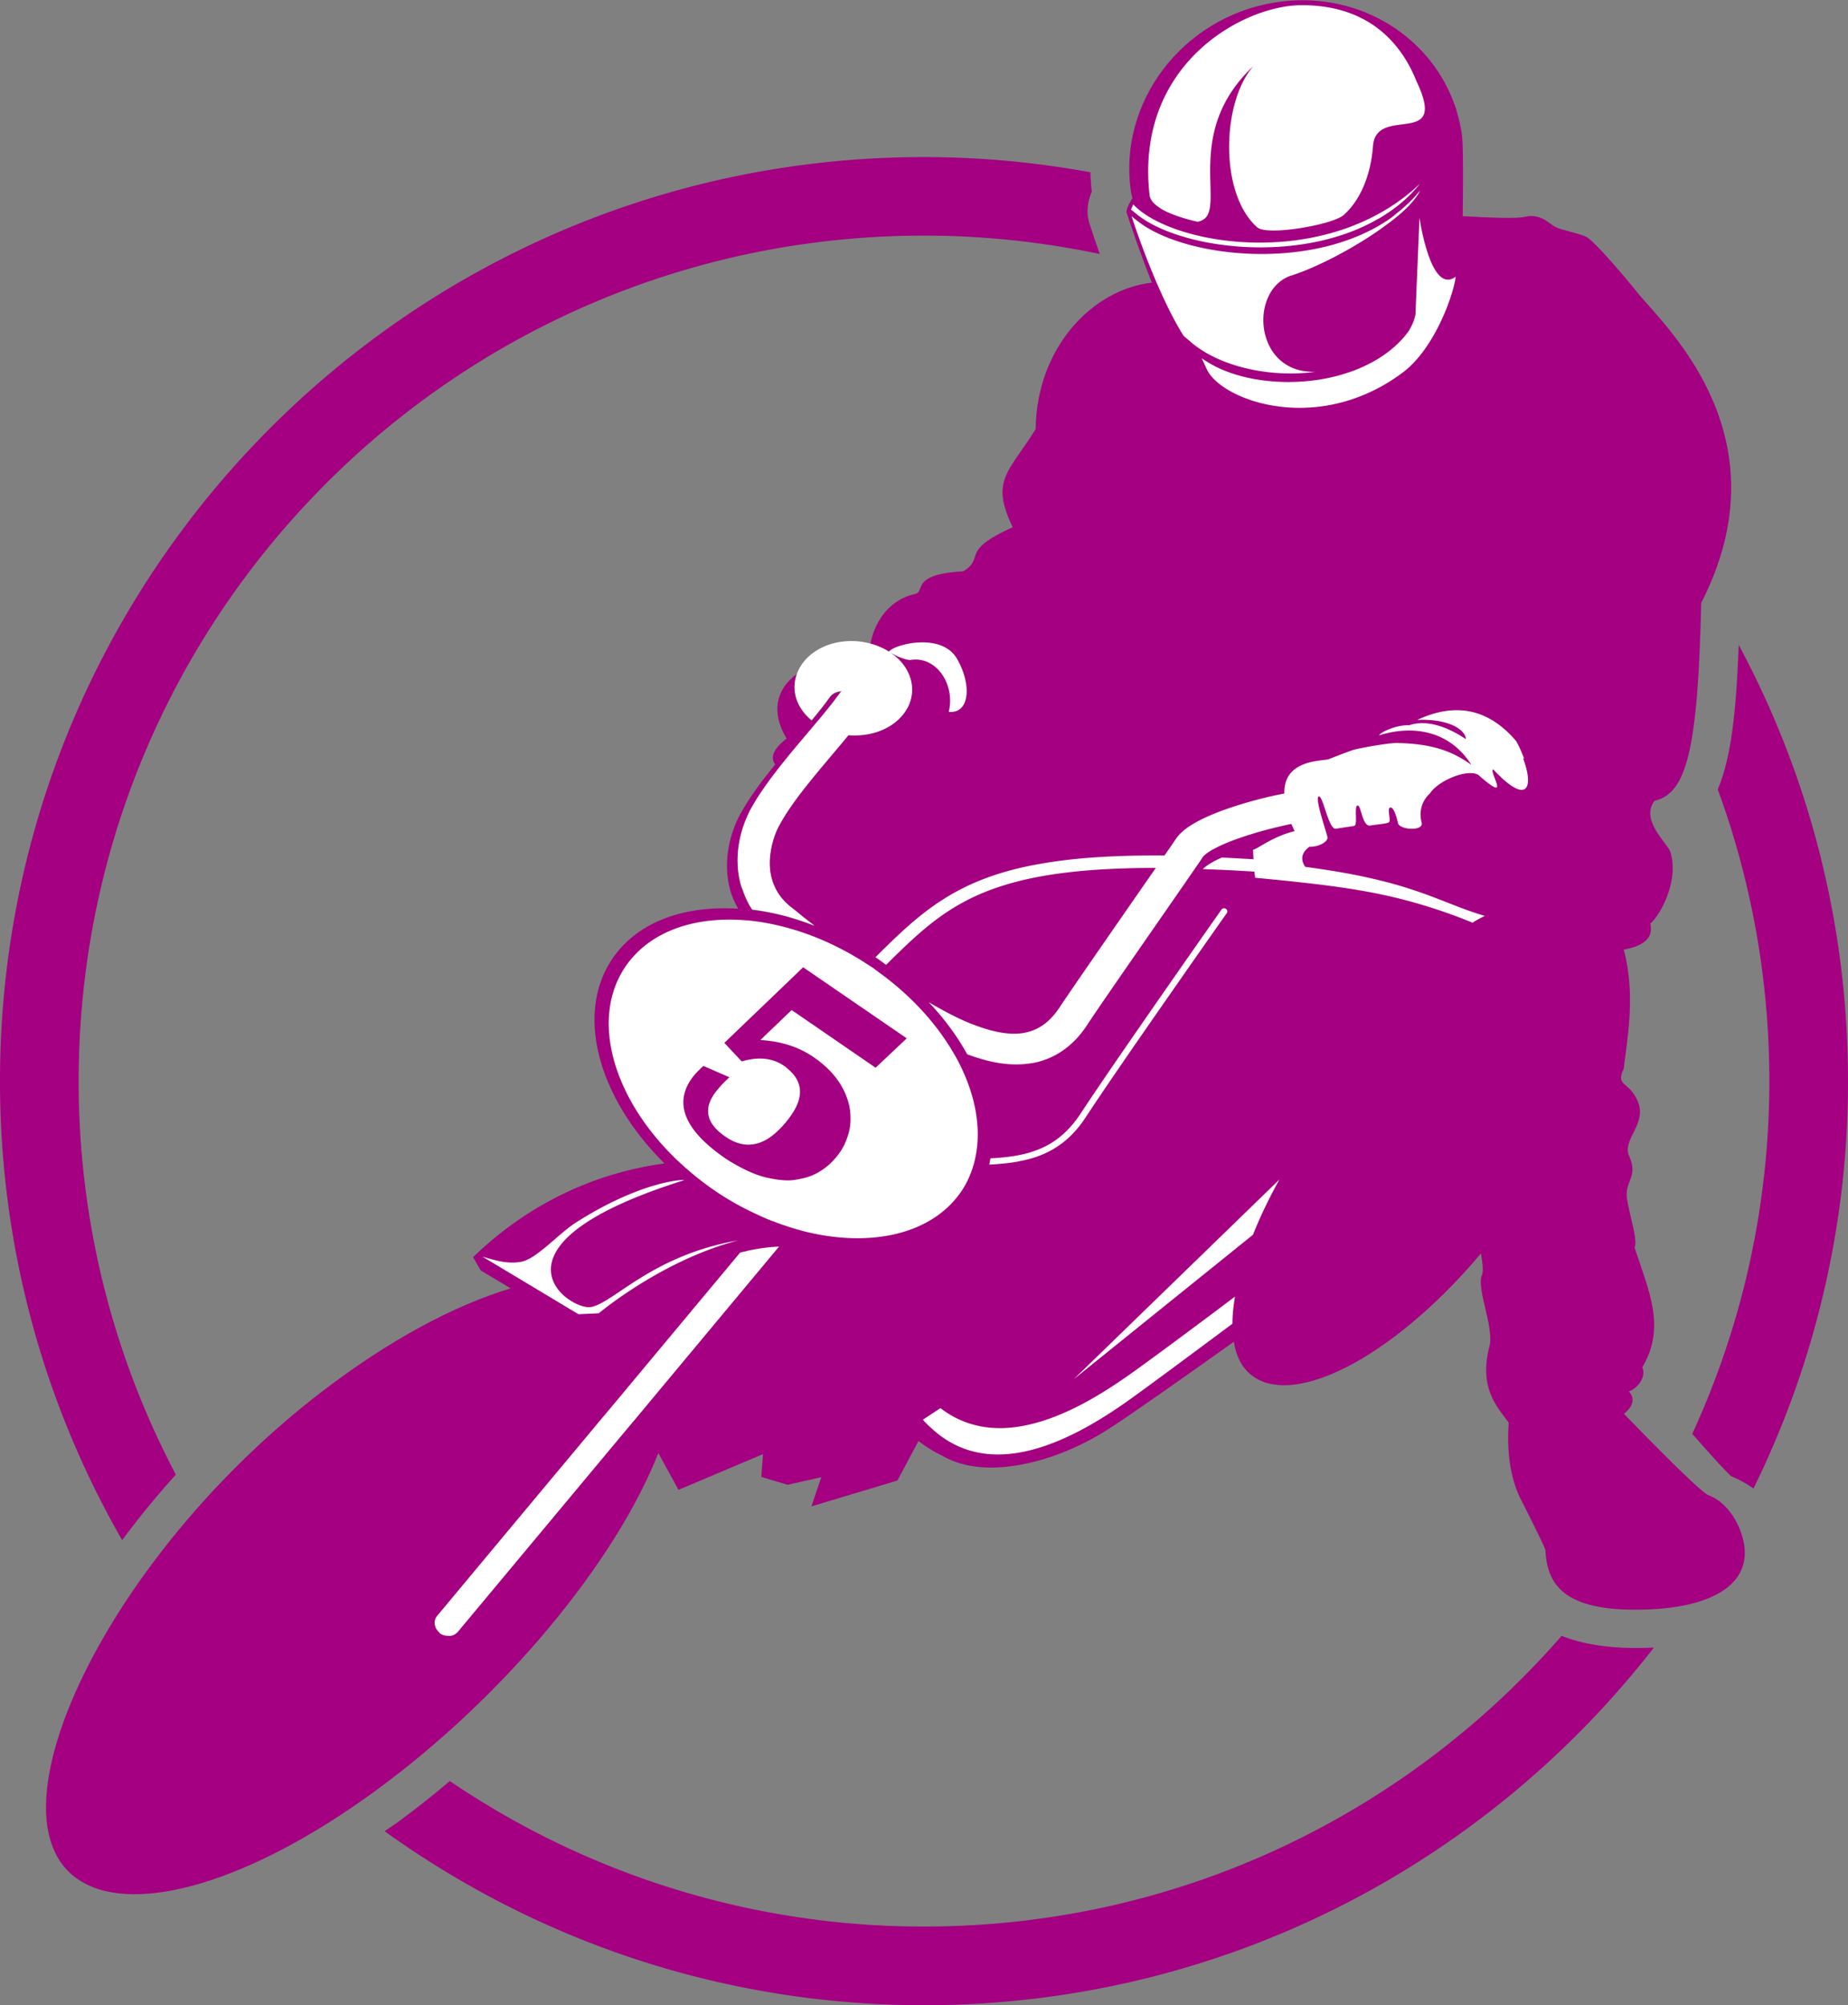 <svg id="_レイヤー_2" xmlns="http://www.w3.org/2000/svg" viewBox="0 0 138.61 150.38"><rect x="0" y="0" width="138.61" height="150.38" fill="#808080" stroke="none"/><defs><style>.cls-2,.cls-3{stroke-width:0}.cls-2{fill:#a40081}.cls-3{fill:#fff}</style></defs><g id="autorace"><path d="M48.49 97c.98.7 1.67 1.67 2.05 2.91l4.98-5.97c-2.55.65-5.07 1.9-7.02 3.06z" stroke-width="0" fill="none"/><path class="cls-3" d="M82.52 54.12c1.04-.27 1.54.45 3.07-.77 2.31-.56 4.27-.96 5.04-.95-1.84-3.74-.02-2.31.05-4.51.06-1.68.67-3.94.45-4.89-1.69.41-2.56-1.51-3.48-2.12-1.13-.76-2.63 2.96-2.63 2.96s.3 2.29-.31 3.38c-.61 1.09-3.01 1.68-3.01 1.68s-1.07 3.48-2.54 3.84c-1.46.35-5.63 1.36-4.63 3.57.53-.13 4.23-1.18 7.99-2.16z"/><path class="cls-2" d="M117.13 122.68c-11.62 13.35-28.73 21.8-47.82 21.8a63.16 63.16 0 01-35.57-10.91 75.222 75.222 0 01-3.9 3.08c-.33.24-.66.45-.99.68 11.39 8.2 25.35 13.05 40.46 13.05 22.26 0 42.06-10.51 54.74-26.82h-.01c-.47.02-.91.03-1.34.03-2.24 0-4.08-.32-5.57-.91zM13.19 110.59A63.094 63.094 0 015.9 81.08c0-35.02 28.39-63.41 63.4-63.41 4.52 0 8.93.48 13.19 1.38-.32-.9-.58-1.69-.75-2.22-.31-.9-.15-1.75.15-2.46-.06-.49-.09-.97-.1-1.45-4.05-.74-8.21-1.14-12.48-1.14C31.03 11.77 0 42.8 0 81.08c0 12.53 3.34 24.28 9.16 34.42 1.24-1.66 2.58-3.31 4.03-4.91zm119.52-29.51c0 9.44-2.08 18.39-5.78 26.45 1.27 1.45 2.39 2.69 2.92 3.18.66.27 1.2.59 1.67.92a69.069 69.069 0 007.09-30.55c0-11.84-2.97-22.98-8.2-32.72-.17 4.67-.51 8.34-1.57 10.84 2.5 6.82 3.87 14.19 3.87 21.88zm-89.46 24.08c-3.1.02-9.21 2.89-16.42 9.23-8.73 7.72-13.13 15.22-13.17 18.69 0 .45.08.86.26 1.19.09.22.55.79 1.74.79h.12v-.77c-1.12-.03-1.11-.31-1.18-.38-.1-.19-.16-.46-.16-.83-.04-2.94 4.26-10.53 12.91-18.12 7.1-6.28 13.23-9.05 15.92-9.03 1.37.07 1.18.4 1.31.77l.36-.06.33-.39c-.17-.49-.7-1.14-2-1.08z"/><path class="cls-2" d="M42.88 107.6c-2.49.02-7.34 2.18-13.11 7.01a52.435 52.435 0 00-5.46 5.28l.46.4c1.48-1.68 3.28-3.45 5.39-5.22 5.68-4.78 10.55-6.88 12.73-6.86h.06c.26.02.46.05.6.09l.4-.48c-.24-.13-.53-.23-.96-.22h-.09z"/><path class="cls-2" d="M32 115.09c-1.32 1.07-2.5 2.15-3.52 3.19l.34.33c1.01-1.03 2.17-2.09 3.48-3.16 4.15-3.37 7.69-4.95 9.55-5.15l.43-.51h-.01c-1.95.01-5.75 1.64-10.27 5.29zm-3.17 3.53zm2.08.17c-2.61 2.15-4.25 4.73-3.82 5.8.4 1.01 2.51.4 4.85-1.39.33-.25.65-.52.96-.79-.35-.34-.41-.86-.12-1.21l3.44-4.13c-.39-1.13-2.71-.42-5.31 1.72zm27.75-44.75l-4.35 4.17 1.3 1.39c1.26-.37 2.32-.26 3.17.33.11.08.2.16.29.23 1.14.95 1.22 2.13.2 3.55-.25.36-.51.65-.77.92-1.32 1.37-2.69 1.59-4.1.62-1.4-.96-1.68-2.05-.82-3.25.29-.4.66-.81 1.11-1.21l-1.95-.85c-.38.34-.67.65-.87.93-1.37 1.91-.52 3.92 2.54 6.02.28.19.55.34.83.5.64.36 1.26.65 1.88.83.19.06.38.1.58.14.53.11 1.05.18 1.56.16.31-.02.6-.08.89-.14.37-.08.72-.2 1.04-.37.67-.34 1.26-.85 1.75-1.54.31-.44.51-.89.65-1.35.11-.36.17-.72.18-1.1.01-.42-.02-.85-.14-1.29-.36-1.34-1.23-2.49-2.61-3.44-.58-.4-1.21-.7-1.9-.92a8.39 8.39 0 00-2.11-.37L59 76.09l.36-.34 6.29 4.32 2.32-2.19-7.77-5.33-1.56 1.5z"/><path class="cls-2" d="M84.49 15.9c.4 1.23 1.1 3.28 1.91 5.3-4.34.46-8.65 4.76-8.72 10.98-1.99 3.22-3.44 3.81-1.72 7.36-4.02 1.8-2.03 2.27-3.7 3.3-4.07.24-2.78 1.52-3.64 1.71-2.15.48-3.09 2.38-3.33 3.74 1.61.43 2.86 1.58 3.08 3.01.3 1.94-1.42 3.67-3.83 3.85-.31.02-.61.02-.91 0-1.85 2.24-4.05 4.64-5.18 6.75-.45.8-.98 2.53-.58 3.98.23.85.68 1.62 1.69 2.35l.08.06c.33.28.84.68 1.45 1.15-.74-.29-1.47-.53-2.21-.73-.83-.22-1.66-.37-2.47-.48-.3-.44-.51-.9-.67-1.35-.07-.2-.16-.4-.21-.59-.58-2.31.14-4.39.76-5.55.57-1.04 1.32-2.09 2.13-3.12.9-1.15 1.87-2.27 2.76-3.33.69-.82 1.34-1.6 1.85-2.33.02-.03.06-.05.09-.08-.35.01-.68.15-.89.44-.39.55-.86 1.14-1.36 1.74-.66-.55-1.13-1.26-1.25-2.07-.08-.51-.01-1 .16-1.45-1.51 1.07-2.01 2.81-.78 4.85-1.13.86-1.18 1.49-.86 1.94-1 1.23-1.95 2.5-2.64 3.77-.62 1.17-1.34 3.25-.76 5.56.13.5.35 1 .63 1.49-3.95-.26-7.42.92-9.33 3.59-2.97 4.15-1.22 10.55 3.8 15.51-3.75.5-9.28 2.12-14.36 7.03l.57.99 2.25 1.35c-4.17 1.26-9.08 3.83-14.33 7.88-13.99 10.8-22.58 26.81-20.09 33.81.45 1.28 1.21 2.19 2.23 2.79 4.12 2.5 12.65.06 22.01-6.77 9.64-7.03 18-17.11 21.26-25.36l1.51 2.76 6.34-2.68-.13 1.71 1.97.59 2.53-.57-.74 2.19 6.45-1.94 1.58-2.96c.62.48 1.24.85 1.86 1.14 3.15 1.82 8.48.53 12.58-2.16 1.82-1.19 5.39-3.7 9.22-6.43.04.23.08.47.14.67.26.88.7 1.51 1.29 1.92 2.36 1.73 7.23.1 12.53-4.53 1.61-1.4 3.15-2.99 4.57-4.68.14.79.18 1.37.08 1.6-.44.94.83 3.74.59 5.24-.91 3.3.64 4.77 1.41 5.85-.13 1.89.02 4.16 1.04 6 .06.12 1.71 3.37 1.72 3.58.12 2.83 1.72 4.7 7.9 4.42 3.58-.16 7.05-1.31 7.05-4.25 0-1.46-1-3.67-2.73-4.31-.71-.26-6.33-6.1-6.33-6.1.65-.54.87-1.14.36-1.68.64-.22 1.34-1.07 1.01-1.81 1.79-3.01.5-5.7-.58-8.99.26-.56-.36-2.31-.57-3.67-.19-1.31.87-1.6.17-3.17-.58-1.28 1.41-2.42.62-4.17-.68-1.51-1.66-1.03-1.03-2.4.18-1.77.96-5.41 0-8.92 1.21-.24 2.29-.71 1.99-1.96.59-.42 2.24-3.12 1.49-5.42-.31-.7-2.23-2.36-1.18-3.78 2.37-.57 3.26-3.6 3.51-14.85 6.26-12.21-2.3-20.35-4.64-23.09-1.14-1.43-3.37-4.03-3.95-4.34-.58-.3-1.88-.51-2.35-.76-.47-.24-1.09-1.06-2.35-.75-.55.13-2.51.06-4.6-.06.04-2.36.05-5.34-.06-6.11-.09-.62-.22-1.21-.4-1.79v-.02c-.05-.17-.1-.33-.16-.47-1.91-5.33-7.54-8.64-13.57-7.62-6.86 1.16-11.65 7.48-10.7 14.12.03.2.09.38.13.58l-.03-.01s-.5.79-.41 1.03z"/><path class="cls-2" d="M84.86 16.2c.15.15.34.29.52.43 3.5 2.71 13.02 3.79 18.83-.21.23-.16.43-.34.65-.51.54-.43 1.04-.91 1.49-1.44.06-.07.13-.13.19-.2-.01.03-.05.07-.07.1-.25.48-.71 1.01-1.33 1.56-.3.27-.64.54-1 .81-2.15 1.63-5.2 3.25-7.3 3.93-.44.14-.8.38-1.1.68-1.94 1.95-1.11 6.68 2.91 6.54-3.24.45-7.25-.32-9.5-2.36-.13-.12-.29-.23-.41-.36-.74-1.19-1.42-2.62-2.02-3.99-1.12-2.6-1.87-4.97-1.87-4.97zm-5.69 36.52c1.46-.35 2.54-3.84 2.54-3.84s2.4-.58 3.01-1.68c.61-1.09.31-3.38.31-3.38s1.5-3.72 2.63-2.96c.92.61 1.79 2.53 3.48 2.12.23.95-.39 3.21-.45 4.89-.07 2.21-1.89.78-.05 4.51-.77-.02-2.74.39-5.04.95-1.53 1.22-2.03.5-3.07.77-3.76.98-7.46 2.04-7.99 2.16-1-2.21 3.17-3.22 4.63-3.57zM68.25 49.5s-.62-.03-1.58-.63c.34-.52 4.03-1.53 5.16.64 1.06 1.92.86 4.05-.69 3.87.51-2.01-.91-4.23-2.9-3.88zM36.2 94.25c.75.2 1.71.58 2.88.38 1.16-.2 2.8-2.11 4.14-2.96 5.09-3.24 8.37-3.25 8.06-3.15-8.8 2.77-10.42 5.52-9.86 7.35.44 1.42 2.18 2.28 2.9 2.15.71-.12 1.65-.84 2.95-1.69 1.8-1.18 4.32-2.65 8.1-3.31-3.06.81-5.76 2.26-7.66 3.47-1.73 1.1-2.8 2-2.8 2l-1.52.07-3.85-2.31-3.34-2zm14.66 8.32l-2.99 3.59-1.5 1.79-12.05 14.45c-.14.17-.33.27-.53.3h-.14c.23.14.49.21.73.17.21-.03.4-.14.54-.3l11.22-13.46c-1.37 5.09-7.45 12.88-14.91 19.02-8.51 7.01-16.46 9.93-18.24 6.65-1.9-3.49 3.71-12.88 13.14-21.19 9.2-8.11 17.83-11.54 19.85-8.22l4.55-5.46c-.37-1.24-1.07-2.22-2.05-2.91 1.96-1.16 4.47-2.41 7.02-3.06.19-.05.37-.09.55-.12.11-.03.23-.05.34-.07.67-.13 1.35-.22 2.01-.24l-7.55 9.06zm9.27-10.25c-.05-.02-.11-.03-.17-.05l-.42-.12c-.47-.14-.94-.3-1.41-.48-.19-.07-.37-.13-.56-.21-.22-.09-.44-.19-.65-.29-1.15-.52-2.29-1.15-3.39-1.9-.97-.67-1.86-1.4-2.67-2.16-4.93-4.65-6.7-10.79-3.87-14.74 1.82-2.55 5.16-3.64 8.95-3.33h.07c.4.04.82.09 1.23.16.67.11 1.34.27 2.02.46 1.95.56 3.94 1.46 5.83 2.71.12.08.24.15.36.23.15.11.29.22.44.33 2.14 1.54 3.87 3.36 5.12 5.27.08.11.15.23.22.34.28.44.53.89.75 1.33 1.21 2.43 1.63 4.91 1.13 7.08-.04.15-.08.31-.12.47a7.27 7.27 0 01-1.01 2.1c-2.28 3.18-6.93 4.11-11.86 2.82zm32.3 6.95c-3.63 2.72-6.99 5.2-8.29 6.1-1.46 1.02-2.96 1.9-4.46 2.55-3.56 1.56-7.05 1.78-9.85-.83-.21-.2-.42-.39-.62-.62l1.32-.87c.56.44 1.15.76 1.75 1 3.62 1.43 7.94-.4 11.99-3.21 1.13-.78 3.8-2.75 6.85-5.03.49-.37.99-.74 1.49-1.12-.12.72-.19 1.4-.19 2.03zM74.18 87.34c.03-.16.07-.31.09-.47.66-.04 1.3-.09 1.91-.2 1.88-.33 3.49-1.09 4.86-3.17 2.6-3.97 10.56-15.29 10.56-15.29.08-.1.22-.12.33-.05.11.08.14.22.07.32 0 0-1.99 2.83-4.31 6.15-2.31 3.33-4.95 7.15-6.25 9.12-1.42 2.18-3.19 3.02-5.13 3.36h-.02c-.68.12-1.4.17-2.12.22z"/><path class="cls-2" d="M93.98 92.6l-13.44 10.83 15.42-14.97c-.78 1.4-1.45 2.79-1.98 4.14zm14.27 1.83c-4.82 4.76-9.35 6.72-10.38 4.46-.23-.5-.24-1.22-.11-2.04.09-.6.25-1.25.52-1.98.33-.9.82-1.9 1.41-2.94.54-.98 1.17-1.98 1.9-3.02.06-.08.11-.17.17-.25 1.02-1.41 2.19-2.85 3.51-4.23l.09-.09c.71-.74 1.41-1.43 2.09-2.05.18.33.35.61.47.86.07.13.13.24.17.35.03.07.07.17.12.31.23.6.62 1.79 1.05 3.19-.39.26-.81.59-1.25 1.03-.32.31-.6.65-.87.98-.53.67-.89 1.31-1.11 1.87-.17.45-.26.85-.18 1.1.23.7 1.44.29 2.77-.93.51-.47.98-1 1.38-1.54.22.8.43 1.59.61 2.33-.76.89-1.54 1.76-2.37 2.58zm5.48-38.84c.24.45.43.88.58 1.28.52 1.4.5 2.42-.21 2.33-.42-.06-1.09-.51-2.04-1.53-.37.15 1.47 2.7-1.11.42-.77-.49-2.99.38-3.65 1.4 0 0-.97.77-.61 2.17.18.67-1.64.55-1.77.05-.07-.28-.29-1.23-.58-1.18-.29.05.09 1.01-.12 1.12-.22.11-1 .16-1.38.23-.62.11-.68-1.55-.96-1.5s.05 1.48-.25 1.53c-.3.05-1.06.16-1.37.21-.55.09-.95-2.47-1.28-2.42-.32.06.45 2.29.64 3.02.1.38-.68.78-1.34.75-.42.31-.8.81-.32 1.51 4.25.55 6.74 1.24 8.68 1.93 1.75.62 3.05 1.24 4.79 1.75 0 0-.84.41-.91.51-1.52-.62-2.91-1.09-4.27-1.48-3.41-.98-6.75-1.39-11.92-1.88-.05 0-.09 0-.13-.01 0 0-.02-.15-.05-.46-1.37-.08-2.65-.14-3.87-.19.1-.11.34-.31.74-.53.2-.11.44-.22.69-.34.76.04 1.56.08 2.37.13-.01-.22-.02-.43-.03-.71.12-.02.42-.2.79-.42.07-.04.13-.08.21-.12.56-.31 1.28-.66 2.11-.86-.08-.18-.17-.37-.24-.54-.59.12-1.22.26-1.86.44-1.49.4-3.02.92-3.96 1.44-.47.25-.75.51-.81.59l-.02.02c-.1.15-.31.46-.59.87-1.84 2.68-7.01 10.08-8.06 11.69-1.08 1.68-2.57 2.62-4.14 2.89h-.04c-1.69.29-3.33-.11-4.83-.66-.27-.48-.57-.96-.89-1.44-.58-.84-1.25-1.67-2-2.47 1.11.65 2.14 1.19 2.95 1.52 1.5.63 2.99 1 4.19.78.96-.18 1.84-.65 2.7-1.95.94-1.44 4.95-7.19 7.19-10.42-3.45 0-6.19.21-8.43.6-6.01 1.06-8.49 3.39-11.8 6.67-.18-.13-.36-.27-.54-.4-.09-.06-.18-.11-.26-.17 3.36-3.34 6.09-5.92 12.38-7.01 2.47-.44 5.48-.65 9.3-.62.41-.6.72-1.04.84-1.22.4-.59.95-.95 1.59-1.31.65-.35 1.4-.67 2.21-.95 1.15-.41 2.4-.75 3.56-1.01.27-.06.53-.11.79-.16-.04-2.44 2.51-2.43 3.29-2.56 0 0 .71-.3 1.79-.68.46-.17 2.83-.57 3.38-.55 2.63.06 4.12.6 5.57 1.64-1.55-2.45-4.22-3.05-6.93-2.21.14-.25 1.3-.8 2.27-.76.68-.23 2.08-.4 4.25 1.04 0-.64-1.19-1.54-3.65-1.44 2.22-1.04 4.93-1.34 7.43 1.6zm-4.56-34.85c0 .18-.08.51-.18.88-.44 1.62-1.72 4.67-3.66 6.21-1.26.97-2.55 1.63-3.83 2.07-5.07 1.74-9.86-.22-10.91-2.06-.03-.04-.34-.72-.43-.91-.01-.02-.03-.07-.03-.07.15.11.32.21.48.31 2.8 1.73 7.65 2.02 11.35.44 1.48-.62 2.77-1.53 3.68-2.78.04-.06.06-.11.1-.17.32-.54.41-1.06.42-1.14v-.03l.08-1.93.22-5.25s.82 5.85 2.71 4.43zM97.55.39c4.89-.03 7.47 2.66 8.68 5.74 2.41 5.08-3.05 1.67-3.28 4.84-.15 2.08-.89 3.99-2.19 5.15-.81.74-5.74 1.59-6.49.93-2.88-2.55-2.64-9.45-.28-12.1-5.35 4.99-2.02 10.66-3.84 11.56-.11.05-.22.1-.36.12-.98-.22-2.07-.55-2.8-1.01-.47-.29-.79-.63-.82-1.02C85.08 4.84 93.16.42 97.53.39z"/><path class="cls-2" d="M84.99 15.33s.03.02.04.04c2.25 2.35 9.51 4 15.88 1.77 2.01-.7 3.94-1.79 5.59-3.37-.86 1.09-1.94 1.94-3.12 2.64-5.95 3.47-15.01 2.28-18.21-.4-.12-.1-.25-.19-.35-.29l.17-.38z"/><path class="cls-3" d="M76.33 87.11c1.95-.34 3.72-1.18 5.13-3.36 1.3-1.98 3.93-5.8 6.25-9.12 2.31-3.32 4.3-6.15 4.31-6.15a.23.23 0 00-.07-.32.236.236 0 00-.33.05S83.66 79.53 81.06 83.5c-1.37 2.08-2.99 2.84-4.86 3.17-.61.11-1.25.16-1.91.2l-.09.47c.72-.04 1.43-.1 2.12-.22h.02zm-20.26 6.7c-.19.04-.37.08-.55.12l-4.98 5.97-4.55 5.46-.73.87-.33.39-.99 1.19-.4.48-1.25 1.5-.43.51-5.63 6.75-3.44 4.13c-.3.36-.23.87.12 1.21.03.03.04.06.08.09.2.16.44.21.68.2.05 0 .09.01.14 0 .2-.03.39-.14.53-.3l12.05-14.45 1.5-1.79 2.99-3.59 7.55-9.06c-.66.02-1.34.11-2.01.24-.11.02-.23.04-.34.07zm-12.68 4.75l1.52-.07s1.07-.9 2.8-2c1.9-1.21 4.61-2.67 7.66-3.47-3.78.66-6.3 2.13-8.1 3.31-1.31.86-2.24 1.57-2.95 1.69-.71.12-2.46-.73-2.9-2.15-.56-1.83 1.05-4.58 9.86-7.35.31-.09-2.97-.09-8.06 3.15-1.34.85-2.97 2.75-4.14 2.96-1.17.2-2.12-.19-2.88-.38l3.34 2 3.85 2.31zm12.36-31.7c.17.45.37.91.67 1.35.81.1 1.63.26 2.47.48.73.2 1.47.44 2.21.73-.61-.46-1.12-.86-1.45-1.15l-.08-.06c-1.01-.73-1.46-1.51-1.69-2.35-.4-1.45.12-3.18.58-3.98 1.14-2.11 3.34-4.5 5.18-6.75.3.03.6.03.91 0 2.42-.18 4.13-1.91 3.83-3.85-.22-1.43-1.47-2.58-3.08-3.01-.58-.16-1.2-.23-1.84-.18-1.79.13-3.18 1.11-3.67 2.4-.17.45-.24.95-.16 1.45.12.81.59 1.52 1.25 2.07.5-.61.97-1.19 1.36-1.74.21-.29.54-.43.89-.44-.03.03-.07.05-.09.08-.52.73-1.16 1.51-1.85 2.33-.89 1.06-1.86 2.18-2.76 3.33-.81 1.03-1.56 2.08-2.13 3.12-.62 1.17-1.34 3.25-.76 5.55.05.2.13.39.21.59zm58.56-9.99c-.15-.4-.34-.84-.58-1.28-2.5-2.94-5.21-2.63-7.43-1.6 2.46-.11 3.64.8 3.65 1.44-2.17-1.44-3.57-1.28-4.25-1.04-.97-.04-2.13.51-2.27.76 2.71-.85 5.38-.25 6.93 2.21-1.45-1.04-2.94-1.58-5.57-1.64-.56-.02-2.93.39-3.38.55-1.08.39-1.79.68-1.79.68-.79.14-3.34.12-3.29 2.56-.26.05-.52.1-.79.16-1.15.26-2.41.6-3.56 1.01-.81.28-1.56.6-2.21.95-.64.36-1.2.73-1.59 1.31-.12.18-.42.62-.84 1.22-3.82-.03-6.84.18-9.3.62-6.29 1.09-9.02 3.67-12.38 7.01.09.06.18.11.26.17.19.13.36.27.54.4 3.32-3.29 5.79-5.61 11.8-6.67 2.24-.39 4.99-.6 8.43-.6-2.24 3.23-6.24 8.98-7.19 10.42-.86 1.3-1.74 1.77-2.7 1.95-1.2.22-2.7-.16-4.19-.78-.81-.33-1.84-.87-2.95-1.52.75.79 1.42 1.62 2 2.47.33.48.62.96.89 1.44 1.5.55 3.14.95 4.83.66h.04c1.57-.27 3.06-1.21 4.14-2.89 1.05-1.61 6.22-9.01 8.06-11.69.28-.41.5-.72.59-.87l.02-.02c.05-.08.33-.34.81-.59.94-.52 2.46-1.04 3.96-1.44.64-.17 1.28-.32 1.86-.44.07.17.16.36.24.54-.82.2-1.55.55-2.11.86-.08.05-.14.08-.21.12-.37.22-.67.4-.79.42 0 .28.02.49.03.71-.81-.05-1.61-.09-2.37-.13-.25.11-.49.22-.69.34-.4.22-.64.42-.74.53 1.21.04 2.5.1 3.87.19.03.31.05.46.05.46.05 0 .09 0 .13.01 5.17.49 8.51.9 11.92 1.88 1.37.39 2.75.86 4.27 1.48.07-.1.91-.51.91-.51-1.73-.51-3.04-1.14-4.79-1.75-1.94-.68-4.43-1.37-8.68-1.93-.48-.71-.1-1.21.32-1.51.66.03 1.44-.37 1.34-.75-.19-.73-.96-2.96-.64-3.02.32-.06.73 2.51 1.28 2.42.31-.05 1.07-.16 1.37-.21.3-.05-.03-1.48.25-1.53s.35 1.61.96 1.5c.38-.07 1.16-.12 1.38-.23.22-.11-.17-1.07.12-1.12.29-.05.51.9.58 1.18.13.5 1.94.62 1.77-.05-.36-1.4.61-2.17.61-2.17.66-1.02 2.88-1.89 3.65-1.4 2.58 2.28.74-.27 1.11-.42.95 1.02 1.62 1.47 2.04 1.53.71.09.73-.93.21-2.33zm-43.16-3.49c1.56.18 1.75-1.95.69-3.87-1.13-2.18-4.83-1.16-5.16-.64.96.61 1.58.63 1.58.63 1.98-.35 3.41 1.87 2.9 3.88zM72 89.5c.46-.65.79-1.35 1.01-2.1.05-.15.09-.31.12-.47.5-2.17.08-4.64-1.13-7.08-.22-.45-.48-.89-.75-1.33l-.22-.34c-1.25-1.91-2.98-3.72-5.12-5.27-.15-.11-.29-.22-.44-.33-.12-.08-.24-.15-.36-.23-1.9-1.25-3.88-2.15-5.83-2.71-.68-.19-1.36-.35-2.02-.46-.41-.07-.82-.12-1.23-.16h-.07c-3.79-.32-7.12.78-8.95 3.33-2.83 3.95-1.06 10.09 3.87 14.74.81.76 1.7 1.49 2.67 2.16 1.1.76 2.24 1.38 3.39 1.9.22.1.44.2.65.29.19.08.37.14.56.21.47.18.94.34 1.41.48.14.04.28.09.42.12.06.02.11.03.17.05 4.93 1.29 9.59.36 11.86-2.82zm-6.33-9.43l-6.29-4.32-.36.34L57.03 78c.75.04 1.45.16 2.11.37.68.21 1.32.52 1.9.92 1.38.95 2.25 2.1 2.61 3.44.12.44.15.87.14 1.29 0 .37-.07.74-.18 1.1-.14.46-.34.92-.65 1.35-.49.69-1.08 1.19-1.75 1.54-.33.17-.67.29-1.04.37-.29.06-.58.12-.89.14-.51.02-1.03-.05-1.56-.16-.19-.04-.38-.08-.58-.14-.61-.19-1.24-.47-1.88-.83-.28-.16-.55-.31-.83-.5-3.06-2.1-3.91-4.11-2.54-6.02.2-.28.49-.59.87-.93l1.95.85c-.45.41-.82.81-1.11 1.21-.86 1.21-.59 2.29.82 3.25 1.41.97 2.78.75 4.1-.62.26-.26.51-.56.77-.92 1.02-1.42.94-2.6-.2-3.55-.09-.08-.18-.16-.29-.23-.86-.59-1.91-.7-3.17-.33l-1.3-1.39 4.35-4.17 1.56-1.5 7.77 5.33-2.32 2.19zm18.61 23.32c-4.05 2.81-8.38 4.65-11.99 3.21a7.03 7.03 0 01-1.75-1l-1.32.87c.2.23.41.43.62.62 2.8 2.61 6.3 2.39 9.85.83 1.49-.65 2.99-1.54 4.46-2.55 1.3-.9 4.65-3.39 8.29-6.1 0-.63.07-1.31.19-2.03-.51.38-1 .75-1.49 1.12-3.05 2.28-5.72 4.25-6.85 5.03zm9.7-10.79c.53-1.34 1.2-2.73 1.98-4.14l-15.42 14.97L93.98 92.6zm9.41-76.19c1.18-.69 2.26-1.55 3.12-2.64-1.65 1.58-3.58 2.66-5.59 3.37-6.37 2.23-13.63.58-15.88-1.77-.01-.01-.03-.02-.04-.04l-.17.38c.1.1.24.19.35.29 3.2 2.69 12.26 3.88 18.21.4zm-6.54 4.26c2.11-.68 5.15-2.3 7.3-3.93.36-.27.7-.54 1-.81.62-.55 1.08-1.09 1.33-1.56l.07-.1c-.06.07-.13.13-.19.2-.45.54-.96 1.01-1.49 1.44-.22.17-.42.36-.65.51-5.8 4-15.33 2.91-18.83.21-.18-.14-.37-.28-.52-.43 0 0 .75 2.37 1.87 4.97.59 1.37 1.28 2.81 2.02 3.99.12.13.27.24.41.36 2.25 2.05 6.26 2.82 9.5 2.36-4.02.14-4.85-4.59-2.91-6.54.3-.3.67-.54 1.1-.68zm-9.83-5.05c.73.45 1.82.79 2.8 1.01.14-.02.25-.06.36-.12 1.82-.9-1.51-6.57 3.84-11.56-2.37 2.66-2.6 9.56.28 12.1.74.66 5.67-.19 6.49-.93 1.3-1.16 2.03-3.07 2.19-5.15.23-3.17 5.69.24 3.28-4.84-1.22-3.08-3.79-5.77-8.68-5.74-4.37.03-12.45 4.45-11.36 14.21.03.39.35.73.82 1.02zm19.23 5.95l-.08 1.93v.03c0 .08-.1.6-.42 1.14-.03.06-.06.12-.1.17-.9 1.24-2.2 2.15-3.68 2.78-3.7 1.57-8.55 1.28-11.35-.44-.16-.1-.33-.2-.48-.31 0 0 .02.05.03.07.09.18.39.87.43.91 1.05 1.84 5.84 3.8 10.91 2.06 1.28-.44 2.57-1.1 3.83-2.07 1.95-1.54 3.23-4.59 3.66-6.21.1-.37.17-.7.18-.88-1.89 1.42-2.71-4.43-2.71-4.43l-.22 5.25z"/></g></svg>